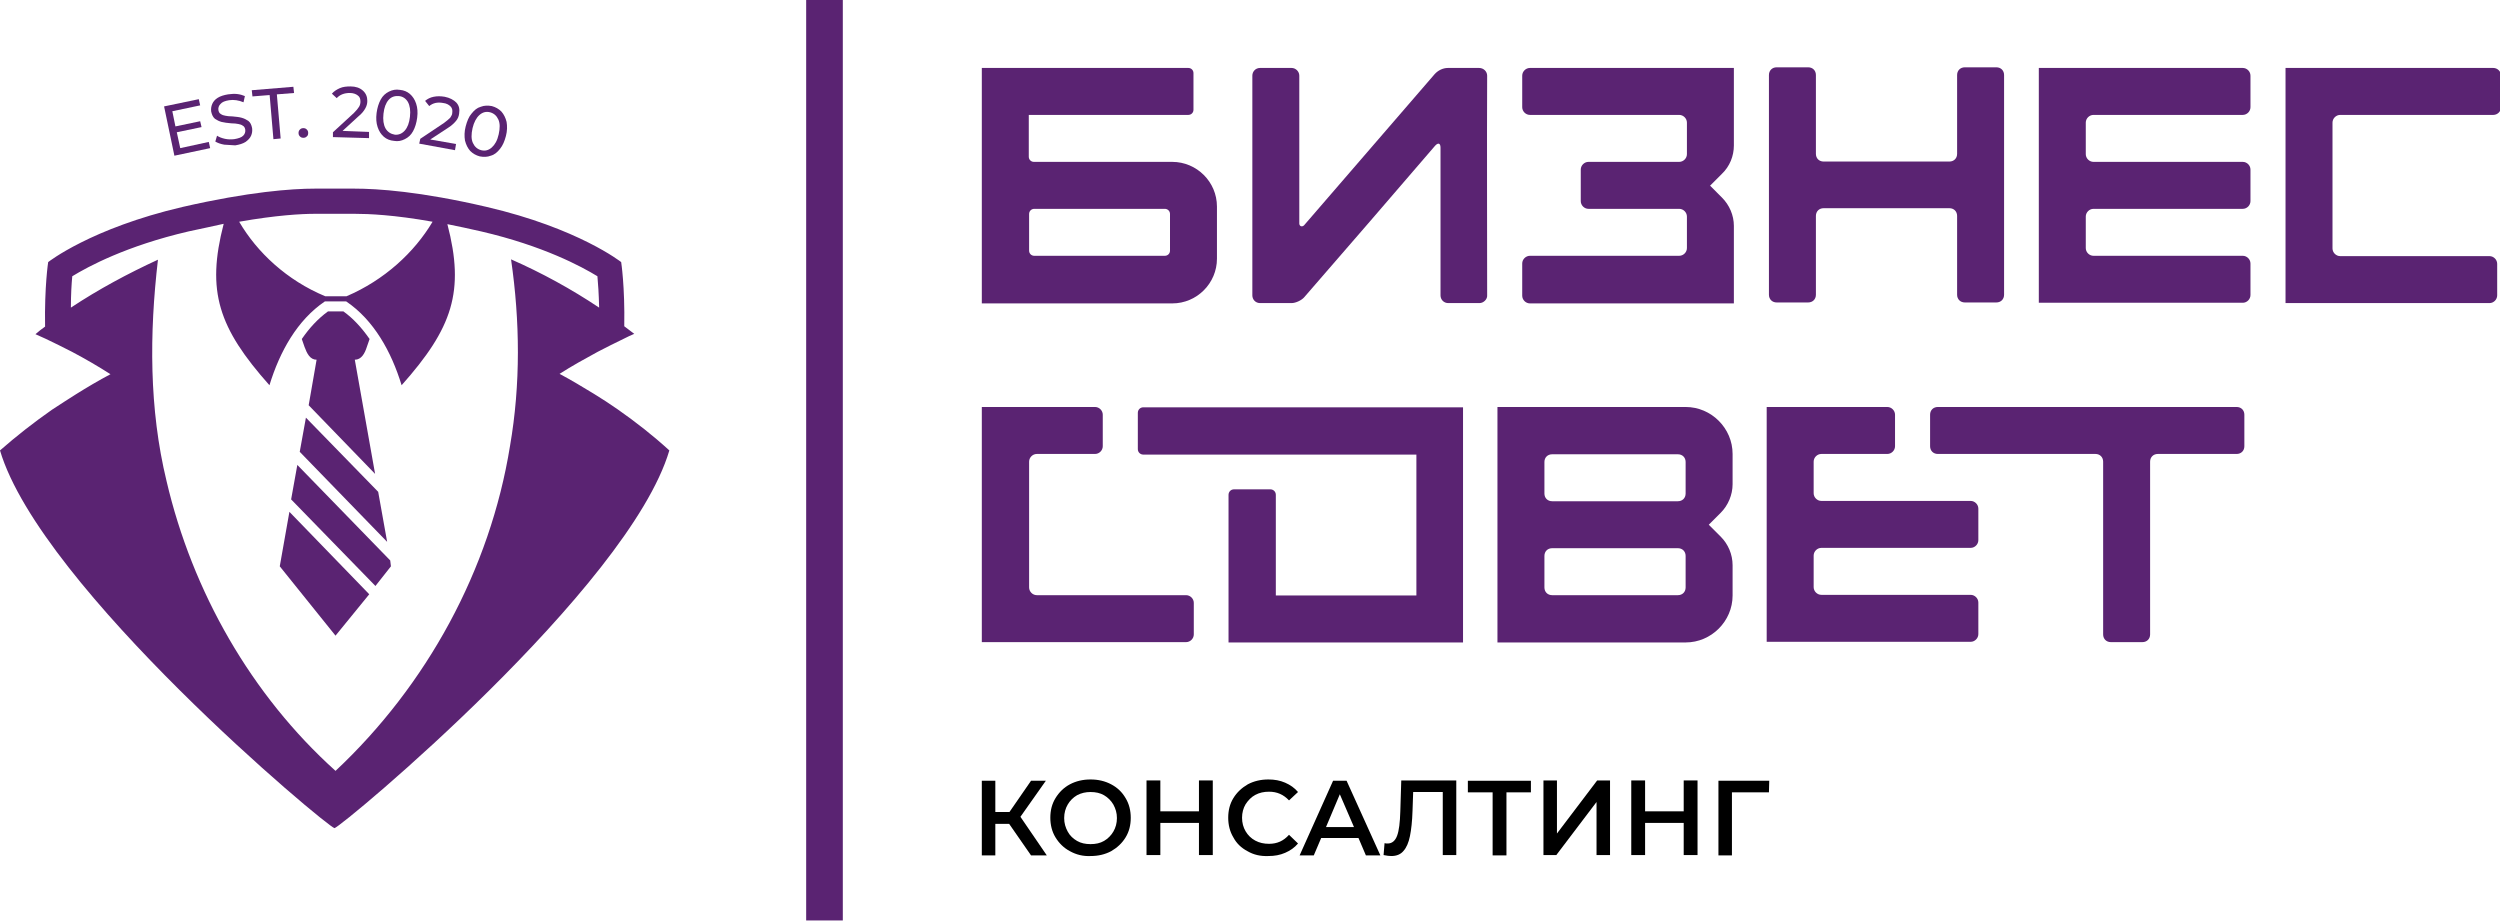 <svg width="160" height="59" viewBox="0 0 160 59" fill="none" xmlns="http://www.w3.org/2000/svg">
<g clip-path="url(#clip0_1_561)">
<path d="M95.837 41.096V26.047H107.88C109.527 26.047 110.886 27.406 110.886 29.053V30.988C110.886 31.668 110.598 32.347 110.124 32.82L109.362 33.582L110.124 34.344C110.598 34.817 110.886 35.476 110.886 36.176V38.111C110.886 39.758 109.527 41.117 107.88 41.117H95.837V41.096ZM107.386 32.079C107.674 32.079 107.88 31.873 107.88 31.585V29.568C107.88 29.279 107.674 29.074 107.386 29.074H99.337C99.048 29.074 98.843 29.279 98.843 29.568V31.585C98.843 31.873 99.048 32.079 99.337 32.079H107.386ZM107.386 38.091C107.674 38.091 107.88 37.885 107.88 37.596V35.579C107.88 35.291 107.674 35.085 107.386 35.085H99.337C99.048 35.085 98.843 35.291 98.843 35.579V37.596C98.843 37.885 99.048 38.091 99.337 38.091H107.386Z" fill="#5A2372"/>
<path d="M62.836 19.398V4.349H76.053C76.238 4.349 76.382 4.493 76.382 4.678V7.025C76.382 7.21 76.238 7.354 76.053 7.354H65.842V10.03C65.842 10.216 65.986 10.36 66.171 10.36H75.024C76.588 10.36 77.885 11.636 77.885 13.222V16.556C77.885 18.121 76.609 19.418 75.024 19.418H62.836V19.398ZM66.192 13.366C66.007 13.366 65.863 13.51 65.863 13.695V16.042C65.863 16.227 66.007 16.371 66.192 16.371H74.55C74.736 16.371 74.88 16.227 74.88 16.042V13.695C74.88 13.51 74.736 13.366 74.55 13.366H66.192Z" fill="#5A2372"/>
<path d="M94.684 19.398H92.687C92.399 19.398 92.193 19.171 92.193 18.903V9.454C92.193 9.166 92.049 9.104 91.843 9.331C89.064 12.563 86.264 15.815 83.485 19.006C83.32 19.212 82.929 19.398 82.661 19.398H80.644C80.356 19.398 80.15 19.171 80.15 18.903V4.843C80.15 4.575 80.356 4.349 80.644 4.349H82.661C82.929 4.349 83.155 4.575 83.155 4.843V14.313C83.155 14.374 83.197 14.457 83.258 14.477C83.341 14.498 83.402 14.477 83.464 14.415L91.822 4.74C92.028 4.513 92.337 4.349 92.666 4.349H94.663C94.951 4.349 95.178 4.575 95.178 4.843C95.157 9.536 95.178 14.23 95.178 18.903C95.198 19.15 94.951 19.398 94.684 19.398Z" fill="#5A2372"/>
<path d="M97.422 16.865C97.422 16.598 97.649 16.371 97.916 16.371H107.468C107.736 16.371 107.963 16.145 107.963 15.877V13.86C107.963 13.592 107.736 13.366 107.468 13.366H101.663C101.395 13.366 101.169 13.139 101.169 12.871V10.854C101.169 10.586 101.395 10.36 101.663 10.36H107.468C107.736 10.36 107.963 10.133 107.963 9.866V7.848C107.963 7.581 107.736 7.354 107.468 7.354H97.916C97.649 7.354 97.422 7.128 97.422 6.86V4.843C97.422 4.575 97.649 4.349 97.916 4.349H110.968V9.31C110.968 9.989 110.701 10.648 110.206 11.122L109.445 11.883L110.206 12.645C110.68 13.118 110.968 13.777 110.968 14.457V19.418H97.916C97.649 19.418 97.422 19.192 97.422 18.924V16.865Z" fill="#5A2372"/>
<path d="M113.212 4.802C113.212 4.513 113.418 4.308 113.706 4.308H115.723C116.012 4.308 116.218 4.513 116.218 4.802V9.845C116.218 10.134 116.423 10.339 116.712 10.339H124.761C125.049 10.339 125.255 10.134 125.255 9.845V4.802C125.255 4.513 125.461 4.308 125.749 4.308H127.767C128.055 4.308 128.261 4.513 128.261 4.802V18.862C128.261 19.151 128.055 19.357 127.767 19.357H125.749C125.461 19.357 125.255 19.151 125.255 18.862V13.819C125.255 13.53 125.049 13.325 124.761 13.325H116.712C116.423 13.325 116.218 13.53 116.218 13.819V18.862C116.218 19.151 116.012 19.357 115.723 19.357H113.706C113.418 19.357 113.212 19.151 113.212 18.862V4.802Z" fill="#5A2372"/>
<path d="M130.484 19.398V4.349H143.536C143.804 4.349 144.03 4.575 144.03 4.843V6.86C144.03 7.128 143.804 7.354 143.536 7.354H133.984C133.716 7.354 133.49 7.581 133.49 7.848V9.866C133.49 10.133 133.716 10.36 133.984 10.36H143.536C143.804 10.36 144.03 10.586 144.03 10.854V12.871C144.03 13.139 143.804 13.366 143.536 13.366H133.984C133.716 13.366 133.49 13.592 133.49 13.86V15.877C133.49 16.145 133.716 16.371 133.984 16.371H143.536C143.804 16.371 144.03 16.598 144.03 16.865V18.883C144.03 19.15 143.804 19.377 143.536 19.377H130.484V19.398Z" fill="#5A2372"/>
<path d="M62.836 41.096V26.047H70.083C70.351 26.047 70.577 26.274 70.577 26.541V28.559C70.577 28.827 70.351 29.053 70.083 29.053H66.357C66.089 29.053 65.863 29.279 65.863 29.547V37.596C65.863 37.864 66.089 38.091 66.357 38.091H75.909C76.177 38.091 76.403 38.317 76.403 38.585V40.602C76.403 40.87 76.177 41.096 75.909 41.096H62.836Z" fill="#5A2372"/>
<path d="M146.274 19.398V4.349H159.573C159.841 4.349 160.067 4.575 160.067 4.843V6.86C160.067 7.128 159.841 7.354 159.573 7.354H149.774C149.506 7.354 149.28 7.581 149.28 7.848V15.898C149.28 16.165 149.506 16.392 149.774 16.392H159.326C159.594 16.392 159.82 16.618 159.82 16.886V18.903C159.82 19.171 159.594 19.398 159.326 19.398H146.274Z" fill="#5A2372"/>
<path d="M113.068 41.096V26.047H120.788C121.055 26.047 121.282 26.274 121.282 26.541V28.559C121.282 28.827 121.055 29.053 120.788 29.053H116.568C116.3 29.053 116.074 29.279 116.074 29.547V31.565C116.074 31.832 116.3 32.059 116.568 32.059H126.12C126.387 32.059 126.614 32.285 126.614 32.553V34.57C126.614 34.838 126.387 35.064 126.12 35.064H116.568C116.3 35.064 116.074 35.291 116.074 35.558V37.576C116.074 37.843 116.3 38.07 116.568 38.07H126.12C126.387 38.07 126.614 38.296 126.614 38.564V40.582C126.614 40.849 126.387 41.076 126.12 41.076H113.068V41.096Z" fill="#5A2372"/>
<path d="M124.02 26.047H143.145C143.433 26.047 143.639 26.253 143.639 26.541V28.559C143.639 28.847 143.433 29.053 143.145 29.053H138.101C137.813 29.053 137.607 29.259 137.607 29.547V40.602C137.607 40.89 137.401 41.096 137.113 41.096H135.096C134.807 41.096 134.601 40.89 134.601 40.602V29.547C134.601 29.259 134.396 29.053 134.107 29.053H124.02C123.732 29.053 123.526 28.847 123.526 28.559V26.541C123.526 26.253 123.732 26.047 124.02 26.047Z" fill="#5A2372"/>
<path d="M93.634 26.088V41.117H78.626V31.667C78.626 31.482 78.771 31.317 78.977 31.317H81.303C81.488 31.317 81.653 31.462 81.653 31.667V38.111H90.649V29.094H73.171C72.986 29.094 72.821 28.95 72.821 28.744V26.418C72.821 26.233 72.965 26.068 73.171 26.068H93.634V26.088Z" fill="#5A2372"/>
<path d="M64.586 52.727H63.701V54.745H62.836V49.969H63.701V51.966H64.607L65.986 49.969H66.933L65.307 52.275L66.995 54.745H65.986L64.586 52.727Z" fill="black"/>
<path d="M68.477 54.477C68.086 54.271 67.777 53.963 67.551 53.592C67.324 53.221 67.221 52.789 67.221 52.336C67.221 51.863 67.324 51.451 67.551 51.081C67.777 50.71 68.086 50.401 68.477 50.195C68.868 49.989 69.301 49.886 69.795 49.886C70.289 49.886 70.721 49.989 71.112 50.195C71.504 50.401 71.812 50.689 72.039 51.081C72.265 51.451 72.368 51.883 72.368 52.336C72.368 52.81 72.265 53.221 72.039 53.592C71.812 53.963 71.504 54.251 71.112 54.477C70.721 54.683 70.289 54.786 69.795 54.786C69.321 54.807 68.889 54.704 68.477 54.477ZM70.659 53.819C70.906 53.674 71.112 53.468 71.256 53.221C71.4 52.974 71.483 52.686 71.483 52.357C71.483 52.028 71.4 51.76 71.256 51.492C71.112 51.245 70.906 51.039 70.659 50.895C70.412 50.751 70.124 50.689 69.795 50.689C69.486 50.689 69.198 50.751 68.93 50.895C68.683 51.039 68.477 51.245 68.333 51.492C68.189 51.739 68.107 52.028 68.107 52.357C68.107 52.686 68.189 52.954 68.333 53.221C68.477 53.489 68.683 53.674 68.93 53.819C69.177 53.963 69.465 54.024 69.795 54.024C70.124 54.024 70.412 53.963 70.659 53.819Z" fill="black"/>
<path d="M77.618 49.948V54.724H76.733V52.666H74.262V54.724H73.377V49.948H74.262V51.925H76.733V49.948H77.618Z" fill="black"/>
<path d="M79.841 54.477C79.45 54.271 79.141 53.983 78.935 53.592C78.709 53.221 78.606 52.789 78.606 52.336C78.606 51.863 78.709 51.451 78.935 51.081C79.162 50.71 79.471 50.422 79.862 50.195C80.253 49.989 80.685 49.886 81.179 49.886C81.57 49.886 81.92 49.948 82.25 50.092C82.579 50.236 82.847 50.422 83.073 50.689L82.497 51.225C82.147 50.854 81.735 50.669 81.221 50.669C80.891 50.669 80.603 50.73 80.335 50.875C80.068 51.019 79.882 51.225 79.718 51.472C79.573 51.719 79.491 52.007 79.491 52.336C79.491 52.666 79.573 52.954 79.718 53.201C79.862 53.448 80.068 53.654 80.335 53.798C80.603 53.942 80.891 54.004 81.221 54.004C81.735 54.004 82.147 53.819 82.497 53.427L83.073 53.983C82.847 54.251 82.579 54.436 82.25 54.58C81.92 54.724 81.57 54.786 81.179 54.786C80.665 54.807 80.232 54.704 79.841 54.477Z" fill="black"/>
<path d="M86.943 53.633H84.555L84.082 54.745H83.176L85.317 49.969H86.182L88.343 54.745H87.417L86.943 53.633ZM86.655 52.933L85.749 50.833L84.864 52.933H86.655Z" fill="black"/>
<path d="M93.202 49.948V54.724H92.337V50.689H90.443L90.402 51.883C90.381 52.563 90.32 53.098 90.237 53.51C90.155 53.922 90.011 54.251 89.825 54.457C89.64 54.683 89.373 54.786 89.043 54.786C88.92 54.786 88.755 54.766 88.549 54.724L88.611 53.963C88.673 53.983 88.734 53.983 88.817 53.983C89.084 53.983 89.29 53.819 89.414 53.489C89.537 53.16 89.599 52.645 89.62 51.925L89.681 49.948H93.202Z" fill="black"/>
<path d="M97.999 50.71H96.413V54.745H95.528V50.71H93.943V49.969H97.978V50.71H97.999Z" fill="black"/>
<path d="M98.781 49.948H99.645V53.345L102.219 49.948H103.042V54.724H102.178V51.328L99.604 54.724H98.781V49.948Z" fill="black"/>
<path d="M108.642 49.948V54.724H107.757V52.666H105.286V54.724H104.401V49.948H105.286V51.925H107.757V49.948H108.642Z" fill="black"/>
<path d="M113.212 50.71H110.844V54.745H109.98V49.969H113.232L113.212 50.71Z" fill="black"/>
<path d="M13.362 9.083L13.45 9.48L11.161 9.965L10.501 6.81L12.723 6.347L12.811 6.744L11.029 7.119L11.227 8.09L12.811 7.759L12.899 8.134L11.315 8.465L11.535 9.48L13.362 9.083Z" fill="#5A2372"/>
<path d="M14.352 9.259C14.11 9.215 13.934 9.149 13.78 9.061L13.89 8.686C14.022 8.774 14.198 8.84 14.396 8.884C14.594 8.928 14.792 8.928 14.99 8.906C15.255 8.862 15.453 8.796 15.563 8.686C15.673 8.575 15.717 8.443 15.695 8.289C15.673 8.178 15.629 8.09 15.541 8.046C15.453 7.98 15.365 7.958 15.255 7.936C15.145 7.914 14.99 7.892 14.792 7.892C14.55 7.869 14.352 7.847 14.176 7.803C14.022 7.759 13.89 7.693 13.758 7.605C13.626 7.494 13.56 7.34 13.516 7.141C13.494 6.965 13.516 6.811 13.582 6.656C13.648 6.502 13.758 6.369 13.934 6.259C14.11 6.149 14.33 6.083 14.594 6.039C14.792 6.016 14.968 5.994 15.166 6.016C15.364 6.039 15.519 6.083 15.673 6.149L15.585 6.546C15.431 6.48 15.277 6.436 15.122 6.414C14.968 6.391 14.814 6.391 14.66 6.414C14.396 6.458 14.22 6.524 14.11 6.656C14 6.766 13.956 6.899 13.978 7.053C14 7.164 14.044 7.252 14.132 7.296C14.22 7.362 14.308 7.384 14.418 7.406C14.528 7.428 14.682 7.45 14.88 7.45C15.123 7.472 15.32 7.494 15.475 7.539C15.629 7.583 15.761 7.649 15.893 7.737C16.025 7.847 16.091 7.98 16.135 8.2C16.157 8.377 16.135 8.531 16.069 8.686C16.003 8.84 15.871 8.972 15.717 9.083C15.541 9.193 15.32 9.259 15.056 9.303C14.836 9.281 14.594 9.281 14.352 9.259Z" fill="#5A2372"/>
<path d="M17.257 6.083L16.157 6.171L16.113 5.774L18.776 5.554L18.82 5.951L17.719 6.039L17.962 8.863L17.499 8.907L17.257 6.083Z" fill="#5A2372"/>
<path d="M19.195 8.731C19.129 8.665 19.107 8.598 19.107 8.51C19.107 8.422 19.129 8.355 19.195 8.289C19.261 8.223 19.327 8.201 19.415 8.201C19.503 8.201 19.569 8.223 19.635 8.289C19.701 8.355 19.723 8.422 19.723 8.51C19.723 8.598 19.701 8.687 19.635 8.731C19.569 8.797 19.503 8.819 19.415 8.819C19.327 8.819 19.261 8.797 19.195 8.731Z" fill="#5A2372"/>
<path d="M23.618 8.443V8.84L21.308 8.774V8.465L22.65 7.23C22.804 7.075 22.914 6.943 22.98 6.833C23.046 6.722 23.068 6.612 23.068 6.502C23.068 6.325 23.024 6.193 22.892 6.105C22.782 6.017 22.606 5.95 22.386 5.95C22.034 5.95 21.748 6.061 21.55 6.281L21.241 5.995C21.373 5.84 21.55 5.73 21.748 5.642C21.946 5.553 22.188 5.531 22.43 5.531C22.76 5.531 23.024 5.619 23.222 5.796C23.42 5.972 23.508 6.193 23.508 6.458C23.508 6.634 23.464 6.789 23.376 6.943C23.288 7.097 23.156 7.274 22.936 7.45L21.924 8.377L23.618 8.443Z" fill="#5A2372"/>
<path d="M24.564 8.752C24.388 8.597 24.256 8.399 24.168 8.134C24.08 7.869 24.058 7.583 24.102 7.23C24.146 6.899 24.234 6.612 24.366 6.369C24.498 6.127 24.675 5.972 24.895 5.862C25.115 5.752 25.335 5.708 25.599 5.752C25.841 5.774 26.061 5.862 26.237 6.016C26.413 6.171 26.545 6.369 26.633 6.634C26.721 6.899 26.743 7.186 26.699 7.539C26.655 7.869 26.567 8.156 26.435 8.399C26.303 8.642 26.127 8.796 25.907 8.906C25.687 9.017 25.467 9.061 25.225 9.017C24.961 8.995 24.741 8.906 24.564 8.752ZM25.907 8.355C26.083 8.156 26.193 7.869 26.237 7.472C26.281 7.075 26.237 6.767 26.105 6.524C25.973 6.303 25.775 6.171 25.533 6.149C25.269 6.127 25.049 6.193 24.873 6.391C24.697 6.59 24.587 6.877 24.543 7.274C24.498 7.671 24.543 7.98 24.675 8.222C24.807 8.443 25.005 8.575 25.269 8.62C25.511 8.642 25.731 8.553 25.907 8.355Z" fill="#5A2372"/>
<path d="M29.186 9.215L29.12 9.612L26.831 9.193L26.898 8.884L28.416 7.869C28.592 7.737 28.724 7.627 28.812 7.538C28.878 7.428 28.944 7.34 28.944 7.23C28.966 7.053 28.944 6.921 28.834 6.81C28.724 6.7 28.57 6.612 28.35 6.59C27.998 6.524 27.712 6.59 27.47 6.788L27.206 6.457C27.36 6.325 27.536 6.237 27.756 6.193C27.976 6.149 28.196 6.149 28.46 6.193C28.79 6.259 29.032 6.391 29.209 6.568C29.384 6.766 29.429 6.987 29.384 7.274C29.363 7.45 29.297 7.605 29.186 7.737C29.076 7.869 28.922 8.024 28.68 8.178L27.536 8.928L29.186 9.215Z" fill="#5A2372"/>
<path d="M30.089 9.656C29.935 9.48 29.825 9.259 29.759 8.995C29.715 8.73 29.715 8.421 29.803 8.09C29.891 7.759 30.001 7.473 30.177 7.274C30.353 7.053 30.529 6.899 30.771 6.833C30.991 6.745 31.233 6.745 31.476 6.789C31.718 6.855 31.916 6.965 32.092 7.142C32.246 7.318 32.356 7.539 32.422 7.803C32.466 8.068 32.466 8.377 32.378 8.708C32.29 9.039 32.18 9.304 32.004 9.524C31.828 9.745 31.652 9.899 31.41 9.965C31.189 10.054 30.947 10.054 30.705 10.009C30.463 9.943 30.265 9.833 30.089 9.656ZM31.476 9.436C31.674 9.259 31.828 8.995 31.916 8.598C32.004 8.201 32.004 7.892 31.894 7.649C31.784 7.406 31.608 7.252 31.366 7.186C31.101 7.12 30.881 7.186 30.683 7.362C30.485 7.539 30.331 7.826 30.243 8.201C30.155 8.598 30.155 8.906 30.265 9.149C30.375 9.392 30.551 9.546 30.793 9.612C31.057 9.679 31.277 9.612 31.476 9.436Z" fill="#5A2372"/>
<path d="M39.535 26.201C39.028 25.848 38.522 25.517 38.015 25.207C37.288 24.766 36.561 24.324 35.812 23.927C36.605 23.419 37.442 22.956 38.257 22.514C38.808 22.227 39.38 21.94 39.931 21.675C40.151 21.565 40.372 21.454 40.592 21.366C40.372 21.212 40.173 21.035 39.953 20.881C39.997 18.32 39.755 16.774 39.755 16.774C39.755 16.774 37.024 14.611 31.143 13.242C26.892 12.249 24.139 12.072 22.686 12.072H20.153C18.677 12.072 15.924 12.271 11.695 13.242C5.815 14.611 3.083 16.774 3.083 16.774C3.083 16.774 2.841 18.32 2.885 20.903C2.665 21.057 2.467 21.212 2.269 21.388C2.489 21.477 2.687 21.587 2.907 21.675C3.48 21.94 4.031 22.227 4.603 22.514C5.44 22.956 6.277 23.441 7.07 23.949C6.321 24.346 5.572 24.788 4.867 25.23C4.339 25.561 3.832 25.892 3.326 26.223C2.158 27.04 1.057 27.901 0 28.828C2.599 37.592 20.924 52.913 21.408 53.001C21.893 52.891 40.239 37.614 42.838 28.828C41.803 27.879 40.702 27.018 39.535 26.201ZM20.153 13.684H22.708C23.589 13.684 25.218 13.75 27.685 14.191C26.518 16.156 24.602 17.922 22.179 18.96H20.814C18.369 17.944 16.453 16.156 15.307 14.191C17.686 13.772 19.294 13.684 20.153 13.684ZM32.641 28.541C31.363 36.466 27.311 43.861 21.474 49.336C16.078 44.48 12.312 37.857 10.66 30.793C9.537 26.157 9.559 21.344 10.109 16.62C8.193 17.503 6.299 18.518 4.537 19.688C4.537 18.828 4.581 18.143 4.625 17.68C5.638 17.061 8.083 15.737 12.07 14.81C12.885 14.633 13.633 14.479 14.316 14.324C13.193 18.651 13.986 20.991 17.245 24.655C17.906 22.492 19.029 20.483 20.791 19.291H22.157C23.919 20.483 25.042 22.492 25.703 24.655C28.963 20.991 29.756 18.651 28.632 14.346C29.293 14.479 30.02 14.633 30.791 14.81C34.777 15.737 37.222 17.061 38.235 17.68C38.279 18.143 38.323 18.805 38.345 19.688C36.561 18.496 34.667 17.459 32.707 16.598C33.28 20.549 33.324 24.589 32.641 28.541Z" fill="#5A2372"/>
<path fill-rule="evenodd" clip-rule="evenodd" d="M18.522 32.757L17.905 36.245L21.473 40.682L23.632 38.033L18.522 32.757ZM24.975 35.87L19.029 29.755L18.632 31.962L24.028 37.503L25.019 36.245L24.975 35.87ZM24.777 34.678L24.204 31.477L21.429 28.629L19.579 26.73L19.183 28.916L24.689 34.589L24.777 34.678ZM24.006 30.329L22.707 23.022C23.125 23.022 23.345 22.624 23.477 22.205L23.654 21.697C23.147 20.969 22.596 20.373 21.98 19.931H20.989C20.35 20.395 19.799 20.991 19.315 21.697L19.491 22.205C19.645 22.624 19.843 23.022 20.262 23.022L19.755 25.936L24.006 30.329Z" fill="#5A2372"/>
<path d="M53.94 0H51.595V58.909H53.94V0Z" fill="#5A2372"/>
</g>
<defs>
<clipPath id="clip0_1_561">
<rect width="160" height="59" fill="white"/>
</clipPath>
</defs>
</svg>
